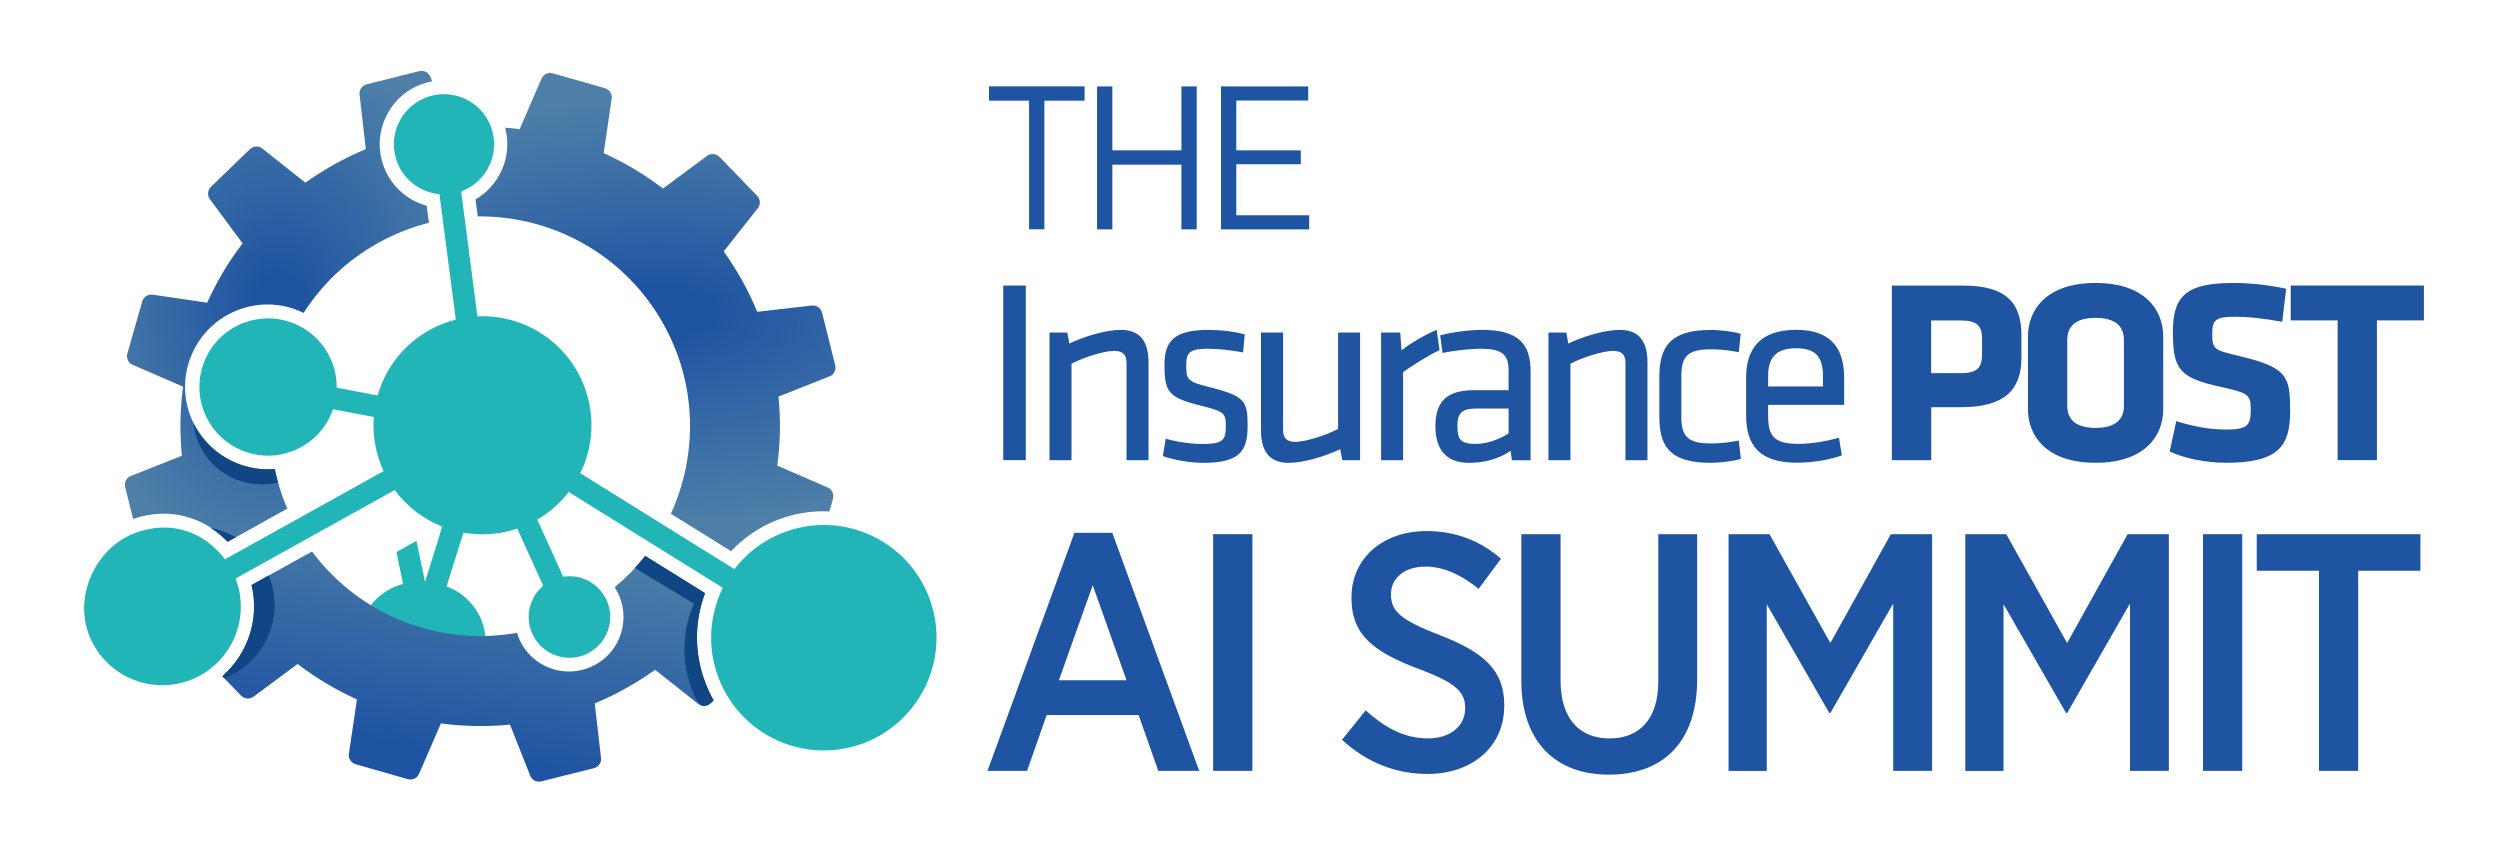 <?xml version="1.0" encoding="utf-8"?>
<!-- Generator: Adobe Illustrator 27.8.0, SVG Export Plug-In . SVG Version: 6.00 Build 0)  -->
<svg version="1.1" id="Layer_1" xmlns="http://www.w3.org/2000/svg" xmlns:xlink="http://www.w3.org/1999/xlink" x="0px" y="0px"
	 width="351.19px" height="120px" viewBox="0 0 351.19 120" style="enable-background:new 0 0 351.19 120;" xml:space="preserve">
<style type="text/css">
	.st0{fill:#1F54A0;}
	.st1{fill:#1F54A2;}
	.st2{clip-path:url(#SVGID_00000085243929908388693220000006092598157600327572_);fill:#21B5B8;}
	.st3{fill:url(#SVGID_00000046320989868523998770000013071852895354662040_);}
	.st4{fill:url(#SVGID_00000076569949243998064890000006968040256747283102_);}
	.st5{fill:url(#SVGID_00000114787129518419472190000002959180232450175402_);}
	.st6{fill:none;}
	.st7{fill:#0F4683;}
	.st8{fill:#21B5B8;}
</style>
<g>
	<path class="st0" d="M340.5,45.01v-4.9h-18.71v4.9h6.59v19.63h5.52V45.01H340.5z M321.71,57.76c0-4.82-0.33-6.11-6.96-7.7
		c-3.87-0.92-3.98-0.96-3.98-3.31c0-1.8,0.55-2.25,3.02-2.25c2.21,0,4.02,0.22,6.81,0.7l0.55-4.64c-2.73-0.59-5.3-0.81-7.44-0.81
		c-6.74,0-8.47,1.95-8.47,6.85c0,5.3,0.88,6.48,6.81,7.77c4.01,0.88,4.12,1.14,4.12,3.35c0,2.06-0.55,2.62-3.39,2.62
		c-2.54,0-4.83-0.48-7.07-1.18l-0.92,4.27c2.1,0.96,5.08,1.58,7.92,1.58C320.13,65.01,321.71,62.62,321.71,57.76 M298.36,57.02
		c0,1.91-1.22,3.09-3.98,3.09c-2.76,0-3.98-1.18-3.98-3.09v-9.28c0-1.91,1.21-3.09,3.98-3.09c2.76,0,3.98,1.18,3.98,3.09V57.02z
		 M303.88,47.26c0-3.72-2.58-7.51-9.5-7.51c-6.93,0-9.5,3.79-9.5,7.51V57.5c0,3.72,2.58,7.51,9.5,7.51c6.92,0,9.5-3.79,9.5-7.51
		V47.26z M278.43,49.73c0,1.77-0.52,2.69-2.95,2.69h-4.2v-7.4h4.2c2.32,0,2.95,0.81,2.95,2.58V49.73z M283.96,50.28v-3.2
		c0-4.6-2.21-6.96-8.18-6.96h-10.02v24.53h5.53V57.2h4.2C281.45,57.2,283.96,54.88,283.96,50.28"/>
	<path class="st0" d="M248.38,52.82c0-2.5,1.03-3.9,3.94-3.9c2.91,0,3.76,1.4,3.76,3.9v1.47h-7.7V52.82z M248.38,58.38v-1.51h10.68
		v-3.76c0-3.72-1.44-6.78-6.74-6.78c-5.34,0-7.03,2.98-7.03,6.7v5.38c0,4.05,1.8,6.59,7.11,6.59c2.25,0,4.64-0.41,6.33-1.03
		l-0.4-2.47c-1.95,0.52-3.9,0.85-5.67,0.85C249.15,62.36,248.38,61.22,248.38,58.38 M240.24,65.01c1.58,0,3.39-0.26,4.31-0.55
		l-0.29-2.58c-1.4,0.3-2.69,0.41-3.94,0.41c-3.09,0-4.13-0.88-4.13-3.68v-5.86c0-2.8,1.03-3.68,4.13-3.68
		c1.25,0,2.54,0.11,3.94,0.41l0.26-2.58c-0.92-0.3-2.69-0.55-4.27-0.55c-5.6,0-7.15,2.39-7.15,6.52v5.64
		C233.09,62.62,234.49,65.01,240.24,65.01 M231.43,64.64V50.91c0-2.76-1.03-4.57-3.9-4.57c-2.14,0-5.23,0.96-7.22,1.92l-0.29-1.55
		h-2.5v17.94h3.09V51.09c1.92-0.99,4.68-1.8,6-1.8c1.14,0,1.73,0.48,1.73,1.66v13.7H231.43z M211.91,60.89
		c-1.36,0.88-3.09,1.47-4.64,1.47c-2.21,0-2.54-0.74-2.54-2.58c0-1.81,0.7-2.39,2.62-2.39h4.57V60.89z M215.01,52.16
		c0-3.83-1.69-5.82-6.81-5.82c-1.92,0-4.2,0.33-5.89,0.77l0.33,2.47c1.4-0.29,3.65-0.59,5.38-0.59c2.91,0,3.9,0.77,3.9,3.02v2.8
		h-4.79c-3.61,0-5.49,1.33-5.49,5.05c0,3.17,1.4,5.16,4.75,5.16c2.17,0,4.24-0.59,5.82-1.69l0.18,1.33h2.62V52.16z M201.82,46.34
		c-1.77,0.74-3.61,1.84-4.94,2.87l-0.18-2.5h-2.69v17.94h3.09V52.27c1.47-1.03,3.43-2.28,5.12-3.09L201.82,46.34z M177.14,46.71
		v13.74c0,2.76,1.03,4.57,3.9,4.57c2.14,0,5.23-0.96,7.22-1.92l0.3,1.55h2.5V46.71h-3.09v13.55c-1.92,1-4.68,1.81-6,1.81
		c-1.14,0-1.73-0.48-1.73-1.66v-13.7H177.14z M175.26,59.82c0-3.57-0.41-4.2-5.56-5.49c-3.02-0.74-3.06-1.1-3.06-3.09
		c0-1.62,0.37-2.25,3.02-2.25c1.47,0,3.46,0.22,4.97,0.52l0.22-2.54c-1.47-0.4-3.35-0.63-5.08-0.63c-4.71,0-6.19,1.51-6.19,4.83
		c0,3.72,0.41,4.64,4.86,5.75c3.61,0.88,3.76,1.11,3.76,3.02c0,1.92-0.48,2.43-3.32,2.43c-1.55,0-3.57-0.29-5.12-0.74l-0.41,2.43
		c1.44,0.55,3.87,0.96,5.71,0.96C174.19,65.01,175.26,63.32,175.26,59.82 M161.34,64.64V50.91c0-2.76-1.03-4.57-3.9-4.57
		c-2.14,0-5.23,0.96-7.22,1.92l-0.29-1.55h-2.5v17.94h3.09V51.09c1.91-0.99,4.68-1.8,6-1.8c1.14,0,1.73,0.48,1.73,1.66v13.7H161.34z
		 M144.1,40.11h-3.17v24.53h3.17V40.11z"/>
</g>
<g>
	<path class="st1" d="M150.93,74.85h5.32l12.21,33.44h-5.75l-2.76-7.84h-12.92l-2.75,7.84h-5.56L150.93,74.85z M158.25,95.56
		l-4.75-13.35l-4.75,13.35H158.25z"/>
	<path class="st1" d="M170.42,75.04h5.51v33.25h-5.51V75.04z"/>
	<path class="st1" d="M188.52,103.92l3.33-4.13c2.47,2.23,5.23,3.94,8.74,3.94c3.18,0,5.23-1.76,5.23-4.23v-0.05
		c0-2.09-1.09-3.47-6.37-5.42c-6.32-2.38-9.6-4.7-9.6-10.02v-0.1c0-5.46,4.37-9.31,10.55-9.31c3.85,0,7.41,1.23,10.45,3.89
		l-3.14,4.23c-2.28-1.85-4.8-3.13-7.46-3.13c-2.99,0-4.85,1.66-4.85,3.85v0.05c0,2.33,1.23,3.56,6.89,5.75
		c6.18,2.38,9.02,4.94,9.02,9.79v0.09c0,5.84-4.56,9.6-10.78,9.6C196.26,108.72,192.13,107.25,188.52,103.92z"/>
	<path class="st1" d="M213.71,95.61V75.04h5.51v20.52c0,5.37,2.61,8.17,6.89,8.17c4.18,0,6.84-2.71,6.84-7.98V75.04h5.46v20.38
		c0,8.93-4.89,13.4-12.4,13.4C218.6,108.82,213.71,104.3,213.71,95.61z"/>
	<path class="st1" d="M242.82,75.04h5.75l8.55,15.29l8.5-15.29h5.79v33.25h-5.46V84.78l-8.83,15.39h-0.14l-8.79-15.29v23.42h-5.37
		V75.04z"/>
	<path class="st1" d="M276.08,75.04h5.75l8.55,15.29l8.5-15.29h5.79v33.25h-5.46V84.78l-8.83,15.39h-0.14l-8.79-15.29v23.42h-5.37
		V75.04z"/>
	<path class="st1" d="M309.47,75.04h5.51v33.25h-5.51V75.04z"/>
	<path class="st1" d="M325.76,80.17h-8.74v-5.13h22.99v5.13h-8.74v28.12h-5.51V80.17z"/>
</g>
<g>
	<path class="st1" d="M144.55,14.14h-5.62v-2.01h13.43v2.01h-5.65v18.07h-2.15V14.14z"/>
	<path class="st1" d="M154.11,12.14h2.15v8.98h9.7v-8.98h2.15v20.08h-2.15v-9.09h-9.7v9.09h-2.15V12.14z"/>
	<path class="st1" d="M171.52,12.14h12.25v1.98h-10.1v7h9.06v1.95h-9.06v7.17h10.24v1.98h-12.39V12.14z"/>
</g>
<g>
	<g>
		<defs>
			<path id="SVGID_1_" d="M62.14,73.97l-2.46,7.86c-4.46-0.53-8.56,2.58-9.23,7.05c-0.68,4.56,2.46,8.8,7.02,9.48
				c4.56,0.68,8.8-2.46,9.48-7.02c0.53-3.59-1.3-6.98-4.33-8.6l2.48-7.94L62.14,73.97z"/>
		</defs>
		<use xlink:href="#SVGID_1_"  style="overflow:visible;fill-rule:evenodd;clip-rule:evenodd;fill:#21B5B8;"/>
		<clipPath id="SVGID_00000173880567410795196800000017402111647314482619_">
			<use xlink:href="#SVGID_1_"  style="overflow:visible;"/>
		</clipPath>
		
			<rect x="48.32" y="76.99" transform="matrix(0.874 -0.486 0.486 0.874 -35.211 39.995)" style="clip-path:url(#SVGID_00000173880567410795196800000017402111647314482619_);fill:#21B5B8;" width="22.45" height="21.86"/>
	</g>
	
		<radialGradient id="SVGID_00000143614983897685632140000014199394953397914768_" cx="92.087" cy="43.848" r="29.724" gradientTransform="matrix(6.123234e-17 1 -2 1.224647e-16 179.782 -48.239)" gradientUnits="userSpaceOnUse">
		<stop  offset="0.125" style="stop-color:#1F54A2"/>
		<stop  offset="0.506" style="stop-color:#3568A5"/>
		<stop  offset="1" style="stop-color:#4D7FA8"/>
	</radialGradient>
	<path style="fill:url(#SVGID_00000143614983897685632140000014199394953397914768_);" d="M70.49,23.89
		c-0.78,1.75-2.06,3.17-3.69,4.12l0.31,2.39c10.47-0.11,20.67,5.37,26.11,15.16c4.74,8.52,4.79,18.38,1.02,26.61l8.46,5.26
		c1.82-1.94,4.06-3.46,6.57-4.42c2.05-0.79,4.2-1.19,6.38-1.19c0.29,0,0.57,0.02,0.86,0.03l0.5-1.75c0.2-0.72-0.15-1.36-0.72-1.61
		l-7.1-3.08c0.43-3.2,0.49-6.45,0.17-9.7l7.19-2.85c0.58-0.23,0.95-0.87,0.77-1.59l-1.83-7.31c-0.18-0.72-0.81-1.11-1.43-1.04
		l-7.69,0.88c-0.61-1.48-1.31-2.94-2.11-4.38c-0.8-1.43-1.67-2.8-2.6-4.11l4.8-6.06c0.39-0.49,0.39-1.23-0.12-1.76l-5.24-5.42
		c-0.52-0.53-1.25-0.55-1.76-0.18l-6.21,4.6c-2.59-1.99-5.39-3.66-8.33-4.98l1.13-7.66c0.09-0.62-0.27-1.26-0.99-1.47l-7.25-2.07
		c-0.72-0.21-1.36,0.15-1.61,0.72L73,18.14c-0.68-0.09-1.36-0.16-2.04-0.21C71.49,19.91,71.34,21.99,70.49,23.89z"/>
	
		<linearGradient id="SVGID_00000007408583057791696930000004078446182246346386_" gradientUnits="userSpaceOnUse" x1="63.297" y1="110.504" x2="69.664" y2="74.392">
		<stop  offset="0.125" style="stop-color:#1F54A2"/>
		<stop  offset="1" style="stop-color:#4D7FA8"/>
	</linearGradient>
	<path style="fill:url(#SVGID_00000007408583057791696930000004078446182246346386_);" d="M99.05,83.32l-8.41-5.23
		c-1.25,1.6-2.69,3.07-4.29,4.41c1.11,1.7,1.49,3.73,1.08,5.72c-0.41,2-1.58,3.73-3.29,4.85c-1.25,0.82-2.71,1.26-4.2,1.26
		c-2.59,0-4.98-1.29-6.4-3.45c-0.41-0.63-0.7-1.29-0.91-1.98c-10.81,1.92-22.07-2.36-28.8-11.43l-8.49,4.72
		c1.15,4.75-0.52,9.68-4.1,12.81l2.6,2.69c0.52,0.54,1.25,0.55,1.76,0.18l6.21-4.6c2.59,1.99,5.39,3.65,8.33,4.98l-1.13,7.66
		c-0.09,0.62,0.28,1.26,0.99,1.46l7.25,2.07c0.72,0.21,1.36-0.15,1.61-0.72l3.08-7.1c3.2,0.43,6.45,0.49,9.7,0.17l2.85,7.19
		c0.23,0.58,0.87,0.96,1.59,0.77l7.31-1.83c0.72-0.18,1.11-0.81,1.04-1.43l-0.88-7.68c1.48-0.61,2.94-1.32,4.37-2.12
		c1.43-0.8,2.8-1.66,4.11-2.6l6.06,4.8c0.49,0.39,1.23,0.39,1.76-0.12l0.4-0.38c-0.44-0.77-0.83-1.57-1.15-2.41
		C97.53,91.89,97.52,87.37,99.05,83.32z"/>
	
		<radialGradient id="SVGID_00000048478623861708692050000008296083149888877735_" cx="39.13" cy="43.04" r="27.921" gradientTransform="matrix(1 0 0 1.3 0 -12.912)" gradientUnits="userSpaceOnUse">
		<stop  offset="0.125" style="stop-color:#1F54A2"/>
		<stop  offset="1" style="stop-color:#4D7FA8"/>
	</radialGradient>
	<path style="fill:url(#SVGID_00000048478623861708692050000008296083149888877735_);" d="M31.97,76.11l8.38-4.66
		c-0.78-1.82-1.37-3.69-1.76-5.58c-0.34,0.03-0.68,0.05-1.02,0.05c-4.75,0-9.09-2.98-10.8-7.41c-2.29-5.95,0.68-12.66,6.64-14.96
		c1.34-0.51,2.74-0.78,4.16-0.78c1.79,0,3.52,0.42,5.08,1.19c2.54-3.98,6.08-7.4,10.5-9.85c2.29-1.27,4.67-2.2,7.1-2.82l-0.31-2.39
		c-2.73-0.74-4.96-2.72-6-5.43c-1.78-4.61,0.53-9.81,5.14-11.59c0.53-0.2,1.08-0.36,1.63-0.46l-0.26-0.64
		c-0.23-0.58-0.87-0.95-1.59-0.78l-7.31,1.83c-0.72,0.18-1.11,0.81-1.04,1.43l0.88,7.69c-1.48,0.61-2.94,1.31-4.38,2.11
		c-1.43,0.8-2.8,1.67-4.11,2.6l-6.06-4.8c-0.49-0.39-1.23-0.39-1.76,0.12l-5.42,5.24c-0.53,0.52-0.55,1.25-0.18,1.76l4.6,6.21
		c-1.99,2.59-3.65,5.39-4.98,8.33l-7.66-1.13c-0.62-0.09-1.26,0.27-1.47,0.99l-2.07,7.25c-0.21,0.72,0.15,1.36,0.72,1.61l7.1,3.08
		c-0.43,3.2-0.49,6.45-0.17,9.7l-7.19,2.85c-0.58,0.23-0.95,0.87-0.77,1.59l1.11,4.43c1.43-0.48,2.86-0.73,4.28-0.73
		C26.41,72.17,29.54,73.56,31.97,76.11z"/>
	<path class="st6" d="M68.89,17.81c-0.01-0.03-0.02-0.06-0.03-0.09c-1.08-2.79-3.74-4.51-6.57-4.51c-0.29,0-0.57,0.02-0.86,0.06
		l1.86,4.7C65.16,17.79,67.03,17.75,68.89,17.81z"/>
	<path class="st6" d="M28.46,90.49l4.81-6.07c-0.93-1.3-1.8-2.67-2.6-4.1c-0.8-1.43-1.5-2.89-2.11-4.37l-7.69,0.88
		c-0.62,0.07-1.25-0.31-1.43-1.04l-0.25-1.01c-0.14,0.05-0.28,0.09-0.42,0.14c-5.19,2-8.52,8.57-6.33,14.26
		c1.69,4.38,5.87,7.07,10.3,7.07c1.32,0,2.66-0.24,3.96-0.74c1.2-0.46,2.26-1.12,3.19-1.91l-1.3-1.34
		C28.07,91.72,28.07,90.98,28.46,90.49z"/>
	<path class="st7" d="M33.11,75.48c-1.08-0.63-2.27-1.08-3.5-1.32c0.84,0.55,1.63,1.19,2.36,1.95L33.11,75.48z"/>
	<path class="st7" d="M27.16,59.39c0.15,1.51,0.66,3,1.55,4.35c2.3,3.47,6.53,4.96,10.35,4.05c-0.17-0.63-0.34-1.27-0.47-1.91
		c-0.33,0.03-0.69,0.05-1.02,0.05C33.15,65.92,29.08,63.33,27.16,59.39z"/>
	<path class="st7" d="M35.33,82.18c1.15,4.75-0.52,9.68-4.1,12.81c0,0,0.14,0.15,0.28,0.29c0.41-0.15,0.69-0.28,1.09-0.49
		c5.12-2.64,7.29-8.73,5.15-13.96L35.33,82.18z"/>
	<path class="st7" d="M100.24,98.37c-0.44-0.77-0.83-1.64-1.15-2.48c-1.57-4.07-1.57-8.51-0.05-12.57l-8.41-5.23
		c-0.51,0.64-1.06,1.24-1.45,1.7l8.32,5.02c-1.07,2.4-1.56,5.1-1.3,7.9c0.16,1.69,0.9,4.3,1.65,5.62c0.27,0.47,0.68,0.8,0.93,0.82
		c0.45,0.03,0.82-0.17,1.01-0.35C99.94,98.67,100.24,98.37,100.24,98.37z"/>
	<path class="st8" d="M130.5,83.89c-2.42-6.28-8.42-10.14-14.77-10.14c-1.89,0-3.81,0.34-5.69,1.06c-2.83,1.09-5.16,2.9-6.87,5.14
		L81.52,66.48c1.81-3.7,2.14-8.11,0.54-12.25c-2.34-6.08-8.14-9.81-14.29-9.81c-0.23,0-0.47,0.01-0.7,0.02l-2.29-17.56l0.12-0.04
		c3.63-1.4,5.43-5.47,4.04-9.1c-1.08-2.79-3.74-4.51-6.57-4.51c-0.84,0-1.7,0.15-2.53,0.47c-3.63,1.4-5.43,5.47-4.04,9.1
		c1,2.58,3.35,4.24,5.93,4.48l2.3,17.62c-0.59,0.15-1.18,0.34-1.76,0.56c-4.67,1.8-7.95,5.63-9.22,10.1l-5.75-1.1
		c0.01-1.18-0.2-2.39-0.65-3.56c-1.48-3.83-5.13-6.18-9-6.18c-1.15,0-2.32,0.21-3.46,0.65c-4.97,1.91-7.44,7.49-5.53,12.46
		c1.48,3.83,5.13,6.18,9,6.18c1.15,0,2.32-0.21,3.46-0.65c2.77-1.07,4.76-3.27,5.65-5.87l5.74,1.09c-0.17,2.2,0.14,4.47,0.98,6.66
		c0.12,0.32,0.26,0.64,0.4,0.94L31.6,78.57c-2.08-2.75-5.09-4.46-8.54-4.46c-1.35,0-2.77,0.26-4.23,0.82
		c-5.19,2-8.52,8.57-6.33,14.26c1.69,4.38,5.87,7.07,10.3,7.07c1.32,0,2.66-0.24,3.96-0.74c5.68-2.19,8.52-8.57,6.33-14.25
		l22.36-12.43c1.73,2.34,4.06,4.1,6.69,5.14l-0.39,1.25l2.96,0.84l0.39-1.25c0.88,0.16,1.77,0.24,2.67,0.24
		c1.62,0,3.27-0.26,4.89-0.81l3.65,8.04c-2.2,1.84-2.72,5.08-1.1,7.53c1.1,1.67,2.93,2.58,4.79,2.58c1.08,0,2.17-0.3,3.14-0.94
		c2.64-1.74,3.38-5.29,1.64-7.93c-1.1-1.67-2.93-2.58-4.79-2.58c-0.29,0-0.58,0.02-0.87,0.07l-3.65-8.03
		c1.75-1.01,3.24-2.34,4.42-3.88l21.65,13.47c-1.89,3.83-2.24,8.4-0.58,12.7c2.42,6.28,8.42,10.14,14.77,10.14
		c1.89,0,3.81-0.34,5.69-1.06C129.57,101.2,133.64,92.04,130.5,83.89z"/>
</g>
</svg>
